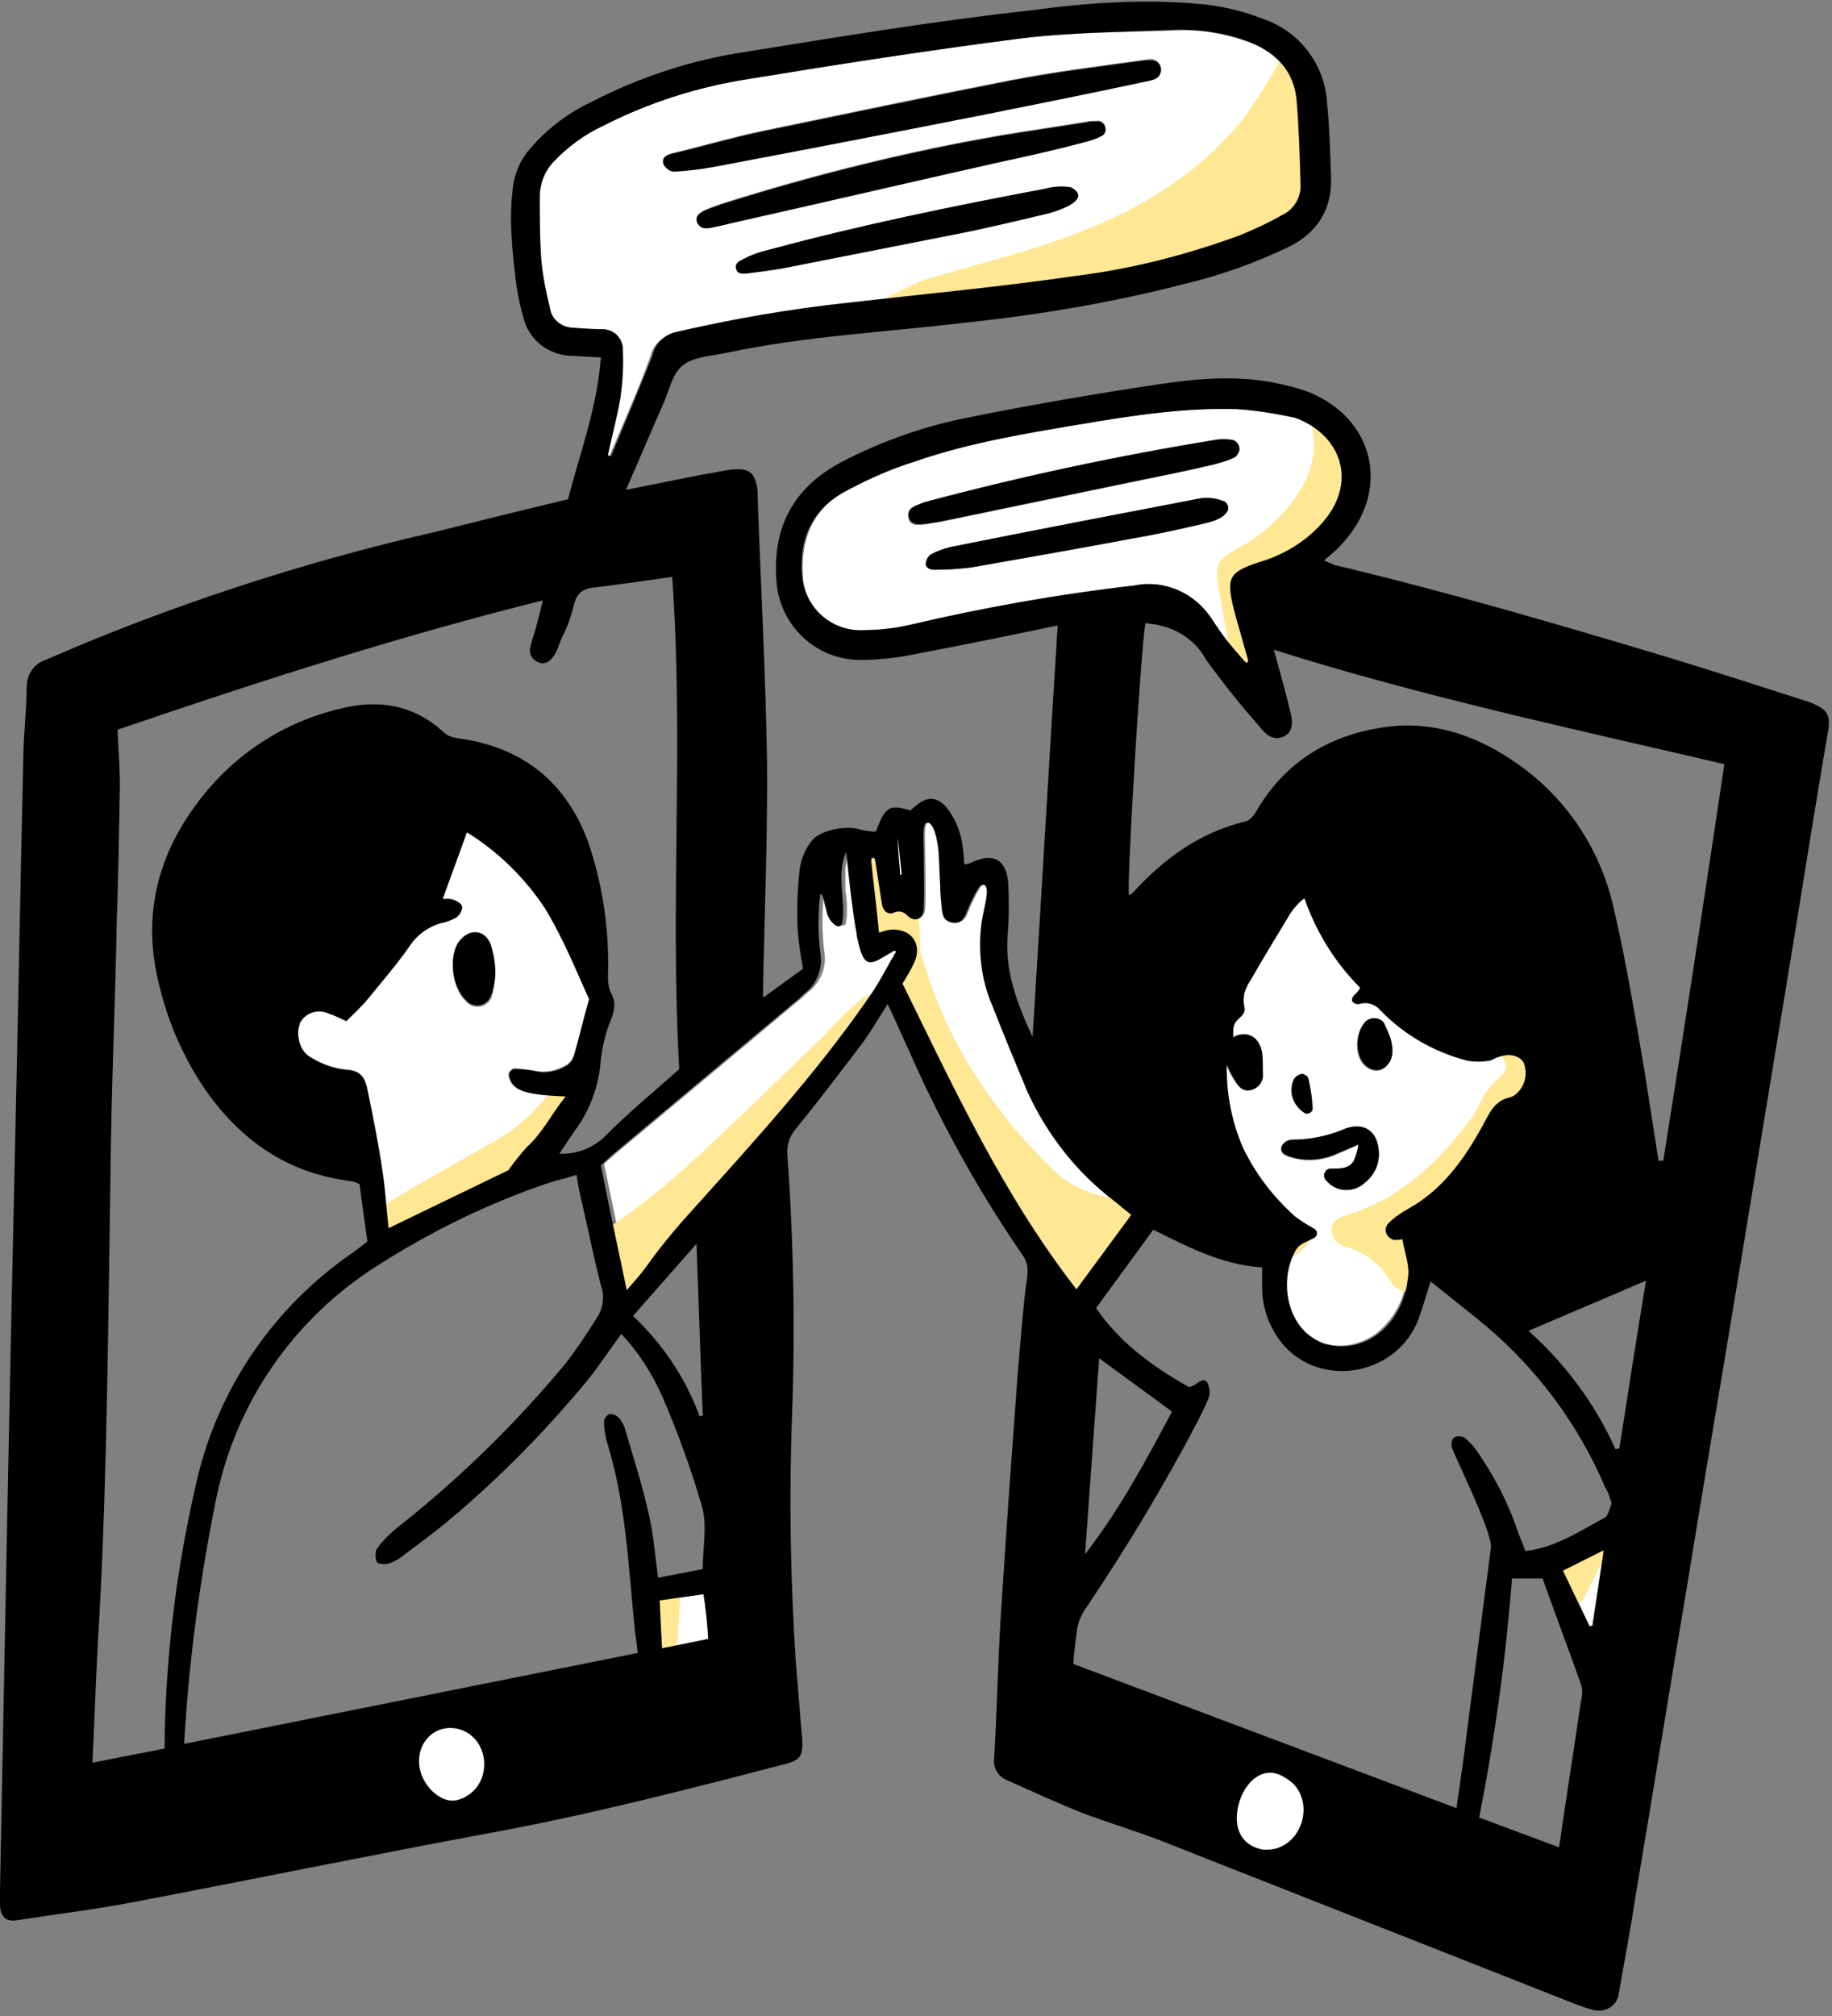 <svg width="260" height="286" viewBox="0 0 260 286" fill="none" xmlns="http://www.w3.org/2000/svg">
<rect x="0" y="0" width="260" height="286" fill="#808080" stroke="none"/>
<path d="M176.565 93.847C175.676 92.846 174.786 91.845 174.008 90.844C173.23 89.844 172.562 88.843 171.895 87.842C169.56 84.173 165.224 82.172 160.888 83.061C150.214 84.395 139.762 86.174 129.311 88.621C127.087 89.177 124.752 89.399 122.528 89.399C117.97 89.621 114.078 86.063 113.967 81.505C113.967 81.394 113.967 81.282 113.967 81.171C113.744 76.39 115.412 72.387 119.637 69.941C122.862 68.162 126.309 66.606 129.867 65.494C137.539 62.825 145.655 61.491 153.661 60.157C160.888 58.934 168.226 57.822 175.565 58.044C178.011 58.267 180.457 58.6 182.903 59.045C183.459 59.156 184.126 59.378 184.682 59.601C190.686 62.269 192.687 68.829 187.573 74.389C185.238 76.946 182.236 78.725 178.9 79.726C174.453 81.171 174.119 81.949 175.231 86.508C175.565 87.731 175.898 88.954 176.232 90.066C176.565 91.178 176.899 92.401 177.232 93.624L176.565 93.847ZM175.231 64.827C175.898 64.382 176.009 63.603 175.676 62.936C175.453 62.603 175.12 62.38 174.786 62.38C174.008 62.269 173.23 62.269 172.451 62.492C158.775 64.604 145.099 67.495 131.757 71.164C131.534 71.275 131.201 71.275 130.978 71.387C129.978 71.72 128.644 71.943 128.866 73.388C129.088 74.833 130.534 74.5 131.534 74.389C132.202 74.278 132.869 74.166 133.536 74.055L160.888 68.385C164.668 67.606 168.56 66.828 172.34 65.939C173.341 65.605 174.341 65.271 175.231 64.827ZM174.119 72.61C174.453 72.165 174.341 71.498 173.897 71.164C173.897 71.164 173.786 71.053 173.674 71.053C172.34 70.497 170.895 70.497 169.56 70.831C157.997 73.054 146.322 75.278 134.759 77.613C133.758 77.835 132.869 78.169 132.09 78.614C131.646 78.947 131.312 79.503 131.312 80.059C131.312 80.615 132.09 80.838 132.535 80.838C134.314 80.838 136.093 80.726 137.761 80.504C145.433 79.17 153.105 77.835 160.665 76.39C164.001 75.723 167.448 75.056 170.783 74.278C172.118 74.166 173.23 73.61 174.119 72.61Z" fill="white"/>
<path d="M93.62 227.05L99.846 226.16C100.513 230.496 100.736 234.833 100.513 239.169L94.509 240.392C93.842 235.833 93.842 231.497 93.62 227.05Z" fill="white"/>
<path d="M199.803 171.454C204.696 168.785 207.809 164.449 210.255 159.779C211.256 158 211.923 156.11 214.258 155.665C214.591 155.554 214.925 155.332 215.147 155.109C216.37 153.998 216.815 152.33 216.148 150.773C215.481 149.661 213.924 149.439 212.145 150.106C211.923 150.217 211.7 150.44 211.478 150.44C210.366 150.662 209.254 150.662 208.142 150.44C203.473 149.217 199.247 146.77 195.912 143.324C195.245 142.323 194.022 141.878 192.91 142.101C192.687 142.212 191.687 142.323 191.909 141.656C192.132 140.989 192.799 140.877 193.021 140.099C189.463 136.541 186.795 132.205 185.127 127.424C184.237 128.091 183.57 128.869 183.014 129.759C181.124 132.872 179.234 135.985 177.455 139.098L177.232 139.543L177.121 139.654L177.01 139.988C177.01 140.099 177.01 140.099 176.899 140.21L176.788 140.433L176.676 140.655C176.676 140.766 176.565 140.877 176.565 140.877C176.565 140.989 176.565 140.989 176.454 141.1L176.343 141.322V141.545V141.767V142.212C176.343 142.323 176.343 142.323 176.343 142.434C176.343 142.545 176.343 142.656 176.343 142.768C176.454 143.435 176.232 143.991 175.787 144.435L175.565 144.658L175.453 144.769L175.342 144.88L175.231 144.991L175.12 145.103L175.009 145.214C175.009 145.214 175.009 145.325 174.897 145.325V145.436C174.897 145.547 174.897 145.547 174.897 145.659V145.77C174.897 145.881 174.897 145.881 174.897 145.992V146.103C174.897 146.214 174.897 146.326 174.897 146.437V146.548C174.897 146.659 174.897 146.882 174.897 147.104C176.565 146.214 178.567 146.659 179.011 149.217C179.123 150.217 179.123 151.107 179.123 152.107C179.234 153.219 178.455 154.22 177.344 154.442C176.232 154.665 175.565 153.886 175.009 152.997C174.564 152.33 174.23 151.551 173.897 150.773C173.786 154.776 174.564 158.779 176.121 162.559C177.9 166.339 180.457 169.675 183.57 172.455C184.46 173.122 185.349 173.789 186.35 174.234C186.683 174.456 186.795 174.901 186.572 175.234C186.572 175.346 186.461 175.346 186.35 175.457C185.46 176.013 184.348 176.235 183.681 177.236C181.569 180.905 182.125 186.353 185.349 189.133C186.016 189.689 186.795 190.245 187.573 190.467C190.241 191.356 193.132 190.801 195.356 189.133C197.802 187.131 199.359 184.352 199.581 181.238C199.803 179.459 199.136 177.569 198.692 175.568C198.358 175.679 198.024 175.679 197.691 175.679C197.135 175.568 196.579 175.346 196.023 175.123C196.245 174.456 196.357 173.678 196.801 173.344C198.024 172.566 198.914 171.899 199.803 171.454ZM183.57 153.219C183.792 152.775 184.237 152.441 184.793 152.33C185.238 152.441 185.571 152.663 185.683 152.997C186.016 154.331 186.239 155.777 186.35 157.222C186.35 157.667 185.905 158 185.46 157.889C185.349 157.889 185.238 157.778 185.127 157.778C183.459 156.888 182.792 154.887 183.57 153.219ZM193.577 167.896C192.02 169.23 189.685 169.119 188.351 167.674C188.24 167.562 188.24 167.562 188.129 167.451C187.795 167.006 187.795 166.451 188.24 166.117C188.351 166.006 188.574 165.895 188.796 165.895C190.019 165.895 191.242 166.006 192.132 164.783C192.465 164.004 192.687 163.226 192.799 162.448L189.685 163.782C187.684 164.672 185.349 164.894 183.237 164.227C182.458 164.004 181.569 163.671 181.902 162.67C182.236 162.114 182.792 161.781 183.459 161.781C186.016 161.781 188.574 161.225 190.908 160.224C193.688 159.223 195.578 160.669 195.69 163.56C195.69 165.227 194.911 166.895 193.577 167.896ZM195.69 151.885C195.022 151.996 194.244 151.774 193.688 151.218C192.243 149.995 192.243 146.882 193.466 145.325C193.911 144.547 195.022 144.324 195.801 144.769C196.023 144.88 196.245 145.103 196.357 145.325C196.69 145.881 197.024 146.548 197.246 147.215C197.468 147.993 197.58 148.772 197.469 149.55C197.469 149.661 197.357 149.884 197.357 149.995C197.135 150.996 196.579 151.663 195.69 151.885Z" fill="white"/>
<path d="M128.087 139.544C128.755 138.544 129.311 137.432 129.866 136.32C130.2 133.762 129.755 132.095 126.308 131.983C125.864 132.095 125.53 132.206 124.863 132.317C124.529 128.87 124.085 125.423 123.751 122.088L124.307 121.977C124.529 123.422 124.752 124.867 125.085 126.202C125.197 126.869 125.308 127.647 125.419 128.314C125.641 129.204 126.308 129.76 127.198 129.315C128.087 128.87 128.31 129.093 128.866 129.76C129.978 130.872 131.312 130.316 131.312 128.759C131.423 126.091 131.312 123.422 131.312 120.754C131.312 119.53 131.089 116.862 131.645 116.751C132.757 116.084 133.313 119.53 133.424 120.865C133.536 122.199 133.536 123.867 133.647 125.423C133.647 126.535 133.758 127.758 133.869 128.87C133.98 129.76 134.203 130.649 135.315 130.872C136.426 131.094 137.094 130.316 137.427 129.315C137.983 127.981 138.539 126.758 139.317 125.646C141.319 124.534 139.762 129.093 139.54 130.76C138.984 134.874 139.54 138.988 141.096 142.769C142.764 146.771 144.321 150.774 145.989 154.777C148.768 160.892 153.105 166.34 158.442 170.454C159.109 171.01 159.776 171.566 160.776 172.344L152.993 183.018C142.319 169.454 135.426 154.443 128.087 139.544Z" fill="white"/>
<path d="M184.126 14.348C183.793 10.234 181.347 7.565 177.566 6.12C174.119 4.786 170.339 4.119 166.67 4.341C159.331 4.563 152.104 4.563 144.877 5.453C131.868 7.121 118.971 9.122 106.073 11.235C98.957 12.346 92.063 14.57 85.614 17.795C82.835 19.018 80.389 20.797 78.276 23.02C77.053 24.355 76.386 26.023 76.386 27.913C76.497 30.915 76.386 33.917 76.608 36.919C76.831 39.254 77.275 41.477 77.831 43.701C78.054 45.258 79.388 46.37 80.945 46.481C82.39 46.592 83.947 46.703 85.392 46.815C87.393 46.926 87.949 47.37 88.061 49.372C88.172 51.707 88.061 54.153 87.727 56.488C87.282 59.267 86.615 61.936 85.948 64.716L86.393 64.938C88.394 60.157 90.507 55.487 92.286 50.595C92.619 49.038 93.842 47.815 95.399 47.37C103.627 45.48 111.855 44.035 120.194 43.145C130.868 41.922 141.653 40.81 152.327 39.365C160.332 38.253 168.115 36.252 175.676 33.583C177.677 32.805 179.679 31.804 181.68 30.692C183.348 29.914 184.349 28.135 184.237 26.356C184.46 22.242 184.46 18.351 184.126 14.348ZM149.881 29.914C149.658 30.025 149.213 30.136 148.88 30.248C144.21 31.36 139.651 32.471 134.981 33.361C127.087 34.917 119.193 36.474 111.299 38.031C109.52 38.364 107.629 38.587 105.85 38.809C105.406 38.809 104.739 38.92 104.516 38.253C104.183 37.364 104.961 37.03 105.406 36.808C106.629 36.141 107.963 35.696 109.408 35.362C122.195 31.915 135.204 29.247 148.213 26.801C149.436 26.467 150.77 26.356 151.993 26.578C154.55 27.913 151.882 29.247 149.881 29.914ZM156.218 19.24C155.44 19.685 154.55 19.907 153.661 20.13C149.547 21.241 145.433 22.131 141.319 23.02C128.977 25.8 116.524 28.691 104.183 31.471C103.293 31.693 102.292 31.915 101.292 32.138C100.291 32.36 99.402 32.471 98.957 31.471C98.512 30.47 99.624 29.914 100.513 29.581C100.958 29.358 101.848 29.136 102.292 28.913C115.301 24.799 128.644 21.464 142.209 19.129C146.211 18.462 150.214 17.906 154.217 17.239C154.662 17.128 155.218 17.128 155.662 17.128C156.218 17.016 156.885 17.461 156.885 18.128C156.997 18.573 156.663 19.129 156.218 19.24ZM163.668 11.235C163.112 11.346 162.667 11.457 162.111 11.568C154.328 13.236 146.545 14.793 138.762 16.349C126.309 18.795 113.856 21.241 101.292 23.576C99.513 23.91 97.623 24.132 95.732 24.244C95.065 24.244 94.509 23.799 94.176 23.243C93.842 22.242 94.621 21.909 95.51 21.686C99.735 20.686 103.849 19.462 108.074 18.573C119.86 16.127 131.535 13.681 143.432 11.346C149.769 10.123 156.107 9.344 162.556 8.455L163.223 8.344C164.001 8.344 164.668 8.9 164.668 9.678C164.557 10.456 164.224 11.012 163.668 11.235Z" fill="white"/>
<path d="M126.975 134.875C126.864 134.875 126.753 134.986 126.642 134.986L125.308 135.764C125.085 135.875 124.863 135.987 124.64 136.098C124.418 136.209 124.307 136.209 124.084 136.32H123.973C123.862 136.32 123.64 136.32 123.529 136.32C123.417 136.32 123.306 136.209 123.195 136.209C123.084 136.098 122.973 135.987 122.861 135.875V135.764C122.75 135.653 122.639 135.431 122.639 135.208V135.097C122.528 134.875 122.417 134.652 122.417 134.319V134.208C122.305 133.985 122.305 133.652 122.194 133.318V133.207C122.194 133.096 122.083 132.985 122.083 132.762C122.083 132.54 122.083 132.54 122.083 132.54C121.861 131.761 121.75 130.983 121.638 130.094C121.416 128.759 121.305 127.536 121.194 126.202C121.194 125.98 121.082 125.757 121.082 125.424L120.526 120.754C120.415 121.087 120.193 121.532 120.193 121.977C120.082 122.422 120.082 122.755 119.971 123.2C119.971 123.645 119.971 123.978 119.971 124.423V124.534C119.971 124.868 119.971 125.313 119.971 125.646V125.757C119.971 126.202 119.971 126.536 120.082 126.98C120.193 127.425 120.082 127.759 120.193 128.092V128.203C120.193 128.537 120.193 128.982 120.193 129.315V129.427C120.193 129.76 120.193 130.205 120.082 130.538V130.65V130.872C120.082 131.206 119.748 131.317 119.415 131.317C119.303 131.317 119.303 131.317 119.192 131.206C118.525 130.761 117.969 129.982 117.858 129.093C117.524 128.092 117.413 126.424 116.969 126.647C116.635 129.427 116.635 132.206 116.969 134.875C117.413 137.21 116.413 139.545 114.522 140.879C114.3 141.101 114.189 141.212 113.966 141.435L87.504 163.561C86.948 164.006 86.503 164.45 85.725 165.118C86.948 170.788 88.06 176.459 89.394 182.796C90.84 181.017 91.173 180.795 92.174 179.461C94.175 176.792 96.288 174.235 98.4 171.789C101.847 167.897 105.294 164.117 108.741 160.225C114.078 154.221 119.081 147.995 123.64 141.435C125.085 139.433 126.197 137.21 127.42 135.097C127.198 134.986 127.198 134.763 126.975 134.875Z" fill="white"/>
<path d="M62.821 127.537L66.268 117.975C70.604 120.643 74.384 124.312 77.275 128.649C79.944 132.985 81.834 137.766 83.613 141.657C82.723 144.882 82.167 147.217 81.5 149.552C81.278 150.219 80.944 150.775 80.277 151.108C78.943 151.887 77.386 152.22 75.941 151.887C75.052 151.776 74.051 151.664 73.161 151.553C72.716 151.553 72.272 151.887 72.161 152.331C72.161 152.443 72.161 152.554 72.161 152.665C72.605 154.778 74.607 155.334 80.166 155.445C78.165 157.891 76.942 160.559 74.607 162.672C73.717 163.673 72.828 164.784 72.049 165.896L55.038 174.124C54.704 171.233 54.593 168.565 54.148 165.896C53.592 162.116 52.814 158.224 52.036 154.444C51.591 152.331 50.813 151.776 48.811 151.664C47.144 151.442 45.587 150.886 44.141 149.997C43.029 149.441 42.362 148.218 42.251 146.994C41.918 145.438 42.918 143.77 44.475 143.436C45.142 143.325 45.92 143.325 46.476 143.659C47.477 143.992 48.367 144.437 49.034 144.771C50.257 143.548 51.257 142.658 52.147 141.546C54.148 139.1 56.261 136.654 58.04 134.097C59.041 132.54 60.597 131.428 62.376 130.872C63.154 130.761 63.933 130.428 64.6 130.094C65.045 129.76 65.378 129.316 65.489 128.649C65.489 128.204 64.711 127.87 64.266 127.648C63.933 127.426 63.377 127.426 62.821 127.537ZM69.937 140.657C70.382 138.989 70.382 137.321 70.048 135.653C69.937 135.097 69.826 134.542 69.603 134.097C68.714 132.095 66.49 131.984 65.156 133.763C63.599 135.876 64.155 140.323 66.156 142.102C66.935 142.992 68.269 143.103 69.159 142.325C69.492 142.102 69.715 141.657 69.826 141.324C69.826 140.99 69.937 140.768 69.937 140.657Z" fill="white"/>
<path d="M225.599 230.717L221.819 222.823L227.601 219.932C227.045 223.712 226.489 227.159 225.933 230.606L225.599 230.717Z" fill="white"/>
<path d="M176.565 93.847C175.676 92.846 174.786 91.845 174.008 90.844C173.23 89.844 172.562 88.843 171.895 87.842C169.56 84.173 165.224 82.172 160.888 83.061C150.214 84.395 139.762 86.174 129.311 88.621C127.087 89.177 124.752 89.399 122.528 89.399C117.97 89.621 114.078 86.063 113.967 81.505C113.967 81.394 113.967 81.282 113.967 81.171C113.744 76.39 115.412 72.387 119.637 69.941C122.862 68.162 126.309 66.606 129.867 65.494C137.539 62.825 145.655 61.491 153.661 60.157C160.888 58.934 168.226 57.822 175.565 58.044C178.011 58.267 180.457 58.6 182.903 59.045C183.459 59.156 184.126 59.378 184.682 59.601C190.686 62.269 192.687 68.829 187.573 74.389C185.238 76.946 182.236 78.725 178.9 79.726C174.453 81.171 174.119 81.949 175.231 86.508C175.565 87.731 175.898 88.954 176.232 90.066C176.565 91.178 176.899 92.401 177.232 93.624L176.565 93.847ZM175.231 64.827C175.898 64.382 176.009 63.603 175.676 62.936C175.453 62.603 175.12 62.38 174.786 62.38C174.008 62.269 173.23 62.269 172.451 62.492C158.775 64.604 145.099 67.495 131.757 71.164C131.534 71.275 131.201 71.275 130.978 71.387C129.978 71.72 128.644 71.943 128.866 73.388C129.088 74.833 130.534 74.5 131.534 74.389C132.202 74.278 132.869 74.166 133.536 74.055L160.888 68.385C164.668 67.606 168.56 66.828 172.34 65.939C173.341 65.605 174.341 65.271 175.231 64.827ZM174.119 72.61C174.453 72.165 174.341 71.498 173.897 71.164C173.897 71.164 173.786 71.053 173.674 71.053C172.34 70.497 170.895 70.497 169.56 70.831C157.997 73.054 146.322 75.278 134.759 77.613C133.758 77.835 132.869 78.169 132.09 78.614C131.646 78.947 131.312 79.503 131.312 80.059C131.312 80.615 132.09 80.838 132.535 80.838C134.314 80.838 136.093 80.726 137.761 80.504C145.433 79.17 153.105 77.835 160.665 76.39C164.001 75.723 167.448 75.056 170.783 74.278C172.118 74.166 173.23 73.61 174.119 72.61Z" fill="white"/>
<path d="M186.128 20.352C186.128 21.464 186.128 22.909 186.128 24.243C186.239 26.912 184.905 29.469 182.792 31.137C180.568 32.916 178.011 34.25 175.231 34.806C167.893 36.474 160.555 38.142 153.216 39.587C145.989 40.922 138.762 42.033 131.535 43.257C131.09 43.368 130.534 43.479 129.978 43.368C129.422 43.145 124.641 43.701 124.53 43.257C124.419 42.7 130.534 39.921 131.201 39.699C138.317 37.586 145.544 35.807 152.438 33.25C161.778 29.692 170.228 24.688 176.566 16.683C178.234 14.348 179.79 11.902 181.236 9.344C181.458 9.011 181.458 8.677 181.68 8.344C182.347 7.232 183.348 7.232 183.904 8.344C184.571 9.789 185.127 11.235 185.349 12.791C186.017 15.237 186.017 17.683 186.128 20.352Z" fill="#FFE794"/>
<path d="M130.201 130.314C130.645 131.315 130.534 134.873 130.757 135.429C134.203 147.66 140.986 157.889 150.103 166.561C151.882 168.118 154.106 169.119 156.441 169.675C157.664 170.008 158.998 170.231 160.332 170.564C162.111 171.009 162.556 171.787 161.778 173.455C161.222 174.456 160.555 175.456 159.888 176.346C158.553 178.236 157.108 180.015 155.663 181.794C153.661 184.24 152.438 184.351 150.437 181.905C148.435 179.459 146.656 177.013 144.989 174.456C143.321 171.898 141.431 169.008 139.874 166.117C138.317 163.226 136.872 160.335 135.538 157.333C133.314 152.218 131.201 147.104 128.866 142.1C127.643 138.987 127.421 135.651 128.422 132.427C128.866 131.649 129.534 130.982 130.201 130.314Z" fill="#FFE794"/>
<path d="M86.393 174.124C94.287 169.009 100.625 162.561 107.073 156.445C110.409 153.221 113.745 149.996 116.969 146.883C117.747 146.105 123.084 139.99 124.196 141.101C125.308 142.213 119.749 147.995 119.082 148.773C111.076 158.224 103.071 167.675 95.065 177.126C93.731 178.683 92.619 180.351 91.285 181.907C90.729 182.463 89.84 183.241 89.172 183.13C88.394 182.797 87.838 182.13 87.727 181.24C87.171 179.016 86.837 176.57 86.393 174.124Z" fill="#FFE794"/>
<path d="M192.131 66.828C191.575 68.718 190.908 70.608 190.13 72.498C188.795 75.056 186.794 77.168 184.348 78.614C182.903 79.614 181.457 80.615 179.9 81.393C177.677 82.505 177.232 84.062 177.788 86.397C178.344 88.954 178.677 91.623 179.011 94.291C179.122 94.736 179.122 95.181 179.011 95.625C178.677 96.181 178.233 97.071 177.677 97.071C176.898 97.071 176.231 96.737 175.787 96.181C175.231 94.958 174.786 93.735 174.563 92.401C174.008 89.51 173.452 86.619 173.007 83.728C172.34 80.059 172.673 79.392 176.009 77.613C179.789 75.501 183.014 72.387 185.126 68.496C186.238 66.383 186.683 63.937 186.349 61.602C186.238 60.601 186.127 59.489 186.127 58.378C186.127 57.043 186.905 56.599 188.017 57.488C189.463 58.378 190.463 59.823 191.019 61.38C191.353 63.159 191.686 64.826 192.131 66.828Z" fill="#FFE794"/>
<path d="M200.026 171.789C200.471 174.68 200.916 177.348 201.361 179.906C201.472 180.461 201.472 181.129 201.361 181.685C201.138 182.352 200.693 183.13 200.249 183.241C199.47 183.352 198.803 183.13 198.136 182.685C197.691 182.463 197.469 181.907 197.135 181.462C195.801 179.238 193.689 177.682 191.131 176.903C189.908 176.681 189.019 175.68 189.019 174.569C188.908 173.123 190.131 172.678 191.243 172.345C198.803 170.01 204.14 164.895 208.699 158.78C209.144 158.224 209.477 157.557 209.811 157.001C210.367 155.556 211.367 154.221 212.479 153.109C214.147 151.664 214.036 151.33 212.813 149.44C212.479 148.996 212.257 148.106 212.479 147.772C212.924 147.217 213.591 146.994 214.258 146.994C215.593 147.105 216.816 147.884 217.372 149.218C218.483 151.998 217.149 155.222 214.369 156.223C214.147 156.334 213.925 156.445 213.591 156.445C210.367 162.56 205.697 167.786 200.026 171.789Z" fill="#FFE794"/>
<path d="M81.611 151.219C82.278 153.776 81.055 155.221 80.166 156.778C79.276 158.335 78.165 159.669 77.275 161.226C75.83 163.672 73.717 165.562 71.16 166.785C66.823 168.786 62.598 171.01 58.373 173.123C57.373 173.679 56.261 174.012 55.149 174.346C54.482 174.457 53.815 174.235 53.37 173.679C52.703 172.9 53.147 172.122 53.815 171.566C54.926 170.677 56.15 169.898 57.373 169.231C61.375 166.896 65.489 164.561 69.603 162.226C72.828 160.558 75.607 158.112 77.831 155.221C78.832 153.776 80.166 152.442 81.611 151.219Z" fill="#FFE794"/>
<path d="M125.753 132.873C124.418 132.873 124.085 132.54 123.862 130.761C123.418 127.536 123.195 124.312 122.862 120.976C122.75 120.42 122.639 119.753 122.639 119.086C122.639 117.974 123.529 117.529 124.418 118.308C125.085 118.864 125.641 119.531 126.086 120.42C127.42 123.311 128.755 126.202 129.866 129.093C130.867 131.761 130.422 132.206 127.531 132.651C126.976 132.762 126.42 132.762 125.753 132.873Z" fill="#FFE794"/>
<path d="M92.508 232.387C92.508 230.608 92.508 228.829 92.508 227.05C92.508 225.271 93.064 224.826 94.398 224.715C95.732 224.604 96.622 225.271 96.51 227.05C96.288 230.83 96.066 234.611 95.621 238.391C95.398 239.058 94.843 239.725 94.175 239.948C93.175 240.059 92.73 239.169 92.619 238.169C92.619 236.167 92.619 234.277 92.508 232.387Z" fill="#FFE794"/>
<path d="M228.823 217.375C228.6 218.376 228.378 219.265 228.044 220.155C227.155 222.045 226.154 223.935 225.265 225.825C224.82 226.604 224.598 227.493 223.486 227.604C222.374 227.715 221.707 226.826 221.484 225.825C220.039 221.6 219.149 221.378 223.819 219.154C224.82 218.709 225.71 218.042 226.599 217.709C227.266 217.486 228.044 217.375 228.823 217.375Z" fill="#FFE794"/>
<path d="M186.572 174.679C185.793 176.791 184.237 177.792 182.791 178.904C182.235 179.126 181.568 179.126 181.124 178.793C180.79 178.348 180.568 177.792 180.679 177.236C180.79 176.791 180.901 176.347 181.124 176.013C182.347 172.566 183.347 172.233 186.572 174.679Z" fill="#FFE794"/>
<path d="M127.976 118.865C127.976 120.644 128.088 122.423 128.088 124.202C127.976 124.202 127.643 124.202 127.532 124.202C127.421 122.423 127.309 120.755 127.309 118.976C127.309 118.198 127.865 118.309 127.976 118.865Z" fill="white"/>
<path d="M163.445 8.564C164.223 8.564 164.779 9.12 164.779 9.899C164.779 10.455 164.446 11.011 163.89 11.233C163.334 11.455 162.667 11.566 162.111 11.678C154.328 13.345 146.545 14.902 138.761 16.459C126.308 18.905 113.744 21.351 101.291 23.686C99.512 24.02 97.622 24.242 95.732 24.353C95.065 24.353 94.509 23.908 94.175 23.352C93.842 22.352 94.62 22.018 95.51 21.796C99.735 20.795 103.849 19.572 108.074 18.683C119.86 16.236 131.534 13.79 143.431 11.455C149.769 10.232 156.107 9.454 162.555 8.564C162.778 8.564 163.111 8.564 163.445 8.564Z" fill="black"/>
<path d="M155.662 17.238C156.218 17.127 156.774 17.571 156.885 18.238C156.997 18.683 156.663 19.239 156.218 19.35C155.44 19.795 154.55 20.017 153.661 20.24C149.547 21.352 145.433 22.241 141.319 23.131C128.977 25.91 116.524 28.801 104.183 31.581C103.293 31.803 102.292 32.026 101.292 32.248C100.291 32.47 99.402 32.582 98.957 31.581C98.512 30.58 99.624 30.024 100.514 29.691C100.958 29.468 101.737 29.246 102.292 29.024C115.301 24.91 128.644 21.574 142.209 19.239C146.211 18.572 150.214 18.016 154.217 17.349C154.662 17.238 155.218 17.238 155.662 17.238Z" fill="black"/>
<path d="M148.88 30.246C144.21 31.358 139.651 32.47 134.981 33.359C127.087 34.916 119.193 36.472 111.299 38.029C109.52 38.362 107.629 38.585 105.85 38.807C105.406 38.807 104.739 38.918 104.516 38.251C104.183 37.362 104.961 37.028 105.406 36.806C106.629 36.139 107.963 35.694 109.408 35.36C122.195 31.914 135.204 29.245 148.213 26.799C149.436 26.465 150.77 26.354 151.993 26.577C154.995 28.244 150.548 29.801 148.88 30.246Z" fill="black"/>
<path d="M174.786 62.38C175.564 62.492 176.009 63.27 175.898 63.937C175.787 64.27 175.564 64.604 175.342 64.826C174.452 65.271 173.452 65.605 172.451 65.827C168.671 66.717 164.89 67.495 160.999 68.273L133.647 73.944C132.979 74.055 132.312 74.166 131.645 74.277C130.533 74.388 129.199 74.611 128.977 73.277C128.754 71.942 130.089 71.72 131.089 71.275C131.312 71.164 131.645 71.164 131.868 71.053C145.321 67.495 158.886 64.604 172.562 62.38C173.229 62.269 174.008 62.269 174.786 62.38Z" fill="black"/>
<path d="M173.786 71.164C174.231 71.386 174.453 72.053 174.231 72.498C173.452 73.721 172.007 73.943 170.895 74.277C167.559 75.055 164.113 75.834 160.777 76.39C153.105 77.835 145.433 79.169 137.872 80.504C136.093 80.726 134.314 80.837 132.647 80.837C132.202 80.837 131.535 80.726 131.423 80.059C131.423 79.503 131.646 78.947 132.202 78.613C133.091 78.169 133.981 77.835 134.87 77.613C146.434 75.278 158.108 73.054 169.672 70.83C171.006 70.497 172.452 70.608 173.786 71.164Z" fill="black"/>
<path d="M188.129 167.34C187.795 166.895 187.906 166.34 188.24 166.006C188.351 165.895 188.573 165.784 188.796 165.784C190.019 165.784 191.353 165.895 192.131 164.672C192.465 163.893 192.687 163.115 192.799 162.337L189.685 163.671C187.684 164.561 185.349 164.783 183.236 164.116C182.458 163.893 181.569 163.56 181.902 162.559C182.236 162.003 182.792 161.67 183.459 161.67C186.016 161.67 188.573 161.114 190.908 160.113C193.688 159.112 195.578 160.558 195.689 163.449C195.801 165.228 195.022 166.784 193.577 167.896C192.02 169.23 189.685 169.119 188.351 167.563C188.24 167.563 188.24 167.451 188.129 167.34Z" fill="black"/>
<path d="M197.358 147.329C197.58 148.107 197.691 148.885 197.58 149.664C197.58 149.775 197.469 149.997 197.469 150.108C197.247 150.887 196.579 151.554 195.801 151.776C195.134 151.887 194.356 151.665 193.8 151.109C192.354 149.886 192.354 146.773 193.577 145.216C194.022 144.438 195.134 144.216 195.912 144.66C196.135 144.771 196.357 144.994 196.468 145.216C196.802 145.995 197.135 146.662 197.358 147.329Z" fill="black"/>
<path d="M70.047 135.543C70.381 137.211 70.381 138.878 69.936 140.546C69.936 140.768 69.825 140.991 69.714 141.102C69.38 142.214 68.269 142.881 67.157 142.547C66.712 142.436 66.378 142.214 66.156 141.88C64.155 140.101 63.599 135.654 65.155 133.541C66.49 131.762 68.713 131.762 69.603 133.875C69.825 134.542 69.936 135.098 70.047 135.543Z" fill="black"/>
<path d="M127.976 118.865C127.976 120.644 128.088 122.423 128.088 124.202C127.976 124.202 127.643 124.202 127.532 124.202C127.421 122.423 127.309 120.755 127.309 118.976C127.309 118.198 127.865 118.309 127.976 118.865Z" fill="white"/>
<path d="M186.238 157.335C186.238 157.78 185.794 158.003 185.46 158.003C185.349 158.003 185.238 157.891 185.127 157.891C183.57 156.891 182.903 155.001 183.57 153.222C183.792 152.777 184.237 152.443 184.793 152.332C185.238 152.443 185.571 152.666 185.682 152.999C186.016 154.445 186.238 155.89 186.238 157.335Z" fill="black"/>
<path d="M257.621 99.962C257.176 99.739 256.62 99.517 256.175 99.406C249.615 97.293 243.055 95.181 236.495 93.179C220.929 88.509 205.363 83.951 189.463 80.17C188.907 79.948 188.351 79.726 187.906 79.503C188.796 78.725 189.685 78.058 190.352 77.279C197.246 69.941 195.356 60.045 186.461 55.931C185.238 55.376 184.015 55.042 182.681 54.709C176.676 53.152 170.672 53.597 164.668 54.486C155.662 55.82 146.656 57.377 137.761 59.156C131.423 60.379 125.308 62.492 119.526 65.494C112.744 69.052 109.631 74.611 110.187 82.283C110.52 88.621 115.746 93.624 122.084 93.624C124.863 93.624 127.532 93.29 130.2 92.734C136.649 91.511 143.209 90.177 150.103 88.732C148.88 108.301 147.768 127.536 146.545 147.105C144.321 142.324 142.653 137.877 142.987 132.873C143.209 130.427 143.209 127.87 143.098 125.424C142.876 121.866 140.874 120.865 137.761 122.421C137.539 122.533 137.316 122.533 136.871 122.644C136.76 121.754 136.76 120.976 136.649 120.309C136.427 118.196 135.648 116.195 134.314 114.527C132.98 112.971 131.534 112.971 129.978 114.305L129.2 114.972C126.197 114.082 125.642 114.416 124.307 117.974C123.64 117.974 122.973 117.863 122.306 117.752C120.305 116.973 116.302 117.752 115.19 119.308C114.3 120.42 113.745 121.754 113.522 123.089C113.189 125.868 113.077 128.759 113.189 131.539C113.3 133.54 113.633 135.542 113.967 137.432L108.296 141.546C108.296 140.656 108.296 140.211 108.296 139.656C108.519 128.982 108.963 118.196 108.852 107.522C108.63 95.069 107.963 82.728 107.518 70.386C107.518 70.163 107.518 69.83 107.518 69.608C107.184 67.05 106.406 66.383 103.849 66.606C102.292 66.828 100.847 67.162 99.401 67.384C96.066 68.051 92.619 68.718 88.839 69.496C90.84 64.938 92.508 60.935 94.287 56.932C95.065 55.042 95.51 52.818 97.066 51.706C98.623 50.595 101.069 50.483 103.182 50.039C114.189 47.704 125.419 47.148 136.649 45.813C147.323 44.702 157.886 42.923 168.226 40.254C173.341 39.031 178.233 37.252 182.903 35.028C186.906 33.027 189.018 29.802 188.907 25.244C188.796 21.686 188.685 18.128 188.351 14.681C188.018 9.122 184.46 4.452 179.234 2.673C176.676 1.672 174.008 1.005 171.339 0.671C163 -0.218 154.661 0.338 146.434 1.45C132.313 3.006 118.414 5.341 104.516 7.565C97.289 8.788 90.395 11.123 83.946 14.459C80.388 16.127 77.275 18.573 74.829 21.575C73.717 23.02 73.05 24.688 72.828 26.356C72.16 31.026 72.716 35.696 73.272 40.365C73.495 41.922 73.828 43.479 74.273 45.035C75.051 48.26 77.942 50.483 81.278 50.483L85.281 50.706C84.725 57.933 82.278 64.382 80.611 70.831C74.051 72.387 67.824 73.944 61.598 75.501C46.032 79.058 30.688 83.84 15.789 89.732C12.675 90.956 9.562 92.29 6.449 93.624C4.781 94.18 3.78 95.737 3.78 97.516C3.78 100.406 3.447 103.297 3.336 106.299C2.891 125.424 2.557 144.548 2.113 163.672C1.334 198.474 0.667 233.275 0 268.077C0 268.855 0 269.633 0 270.523C0.222 272.079 0.889 272.635 2.446 272.413C8.117 271.524 13.787 270.856 19.458 269.745C36.358 266.52 53.148 263.073 69.937 259.96C83.835 257.403 97.622 253.845 111.298 250.287C113.633 249.731 113.967 249.064 113.856 246.729C113.522 243.171 113.3 239.724 112.966 236.166C112.188 224.38 111.966 212.594 112.41 200.808C112.855 188.467 112.633 176.125 111.743 163.894C111.632 162.449 112.077 161.115 112.966 160.114C116.079 156.334 118.97 152.442 121.972 148.55C123.418 146.66 124.641 144.548 125.975 142.435C127.865 146.438 129.533 150.329 131.312 154.11C135.315 162.449 139.874 170.454 145.099 178.015C145.766 178.905 145.989 180.128 145.766 181.24C145.21 185.02 144.766 191.135 144.432 194.916C143.654 205.478 142.876 216.041 142.208 226.604C141.653 234.165 141.541 241.837 141.097 249.397C140.874 250.843 141.764 252.177 143.098 252.622C146.545 254.178 149.992 255.735 153.55 257.18C157.108 258.515 160.777 259.626 164.335 260.961C184.126 268.744 203.806 276.527 223.597 284.31C224.487 284.644 225.376 284.977 226.377 285.2C226.488 285.2 226.488 285.2 226.6 285.2C228.045 285.422 229.49 284.421 229.713 282.976C230.491 278.417 231.381 273.97 232.048 269.411C234.494 254.957 236.829 240.391 239.275 225.937C241.832 210.148 244.501 194.582 247.058 179.016C249.615 163.45 252.173 147.995 254.73 132.428C256.287 122.755 257.843 113.082 259.511 103.297C259.733 101.518 259.289 100.74 257.621 99.962ZM129.2 88.621C126.865 89.177 124.418 89.399 122.084 89.399C117.858 89.399 114.3 86.174 113.856 81.949C113.3 76.835 115.079 72.498 119.526 69.941C122.751 68.162 126.197 66.606 129.755 65.494C137.427 62.825 145.544 61.491 153.55 60.157C160.777 58.934 168.115 57.822 175.453 58.044C177.677 58.155 179.901 58.489 182.125 58.934C182.681 59.045 183.237 59.156 183.792 59.267C190.464 61.713 192.799 68.607 187.462 74.389C185.127 76.946 182.125 78.725 178.789 79.726C174.342 81.171 174.008 81.949 175.12 86.508C175.453 87.731 175.787 88.954 176.121 90.066C176.454 91.289 176.788 92.401 177.121 93.624C177.121 93.958 177.01 94.18 176.676 93.846C175.787 92.846 174.897 91.845 174.119 90.844C173.341 89.844 172.674 88.843 172.007 87.842C169.672 84.173 165.335 82.172 160.999 83.061C150.214 84.284 139.651 86.174 129.2 88.621ZM127.421 118.864L127.976 124.089H127.754C127.643 122.31 127.421 120.642 127.421 118.864ZM81.167 46.481C79.61 46.369 78.276 45.258 78.053 43.701C77.498 41.477 77.053 39.254 76.83 36.919C76.608 33.916 76.608 30.914 76.608 27.912C76.608 26.133 77.275 24.354 78.498 23.02C80.611 20.796 83.057 19.017 85.725 17.794C92.063 14.57 98.957 12.346 106.073 11.234C118.97 9.122 131.868 7.12 144.877 5.453C152.104 4.563 159.331 4.563 166.558 4.229C170.339 4.118 174.008 4.674 177.455 6.008C181.235 7.565 183.681 10.234 184.015 14.236C184.348 18.239 184.46 22.131 184.571 26.133C184.682 27.912 183.681 29.691 182.013 30.47C180.123 31.581 178.122 32.471 176.009 33.361C168.449 36.14 160.666 38.142 152.66 39.142C141.986 40.699 131.201 41.7 120.527 42.923C112.188 43.812 103.849 45.258 95.732 47.148C94.176 47.593 92.953 48.816 92.619 50.372C90.729 55.153 88.727 59.934 86.726 64.715L86.281 64.604C86.837 61.825 87.615 59.156 88.06 56.376C88.394 54.041 88.505 51.818 88.394 49.483C88.394 48.037 87.171 46.814 85.725 46.703C84.169 46.703 82.612 46.592 81.167 46.481ZM15.677 166.674C15.789 154.666 16.345 142.769 16.567 130.872C16.789 124.423 16.901 117.974 17.012 111.525C17.012 108.857 16.789 106.188 16.678 103.52C36.581 96.737 56.483 90.288 77.053 85.174C76.608 86.842 76.274 88.398 75.83 89.844C75.607 90.511 75.385 91.178 75.274 91.845C75.051 92.623 75.385 93.402 76.163 93.846C77.386 94.513 78.165 93.735 78.721 92.846C79.276 91.956 79.499 90.844 79.944 90.066C80.611 88.732 81.055 87.397 81.389 86.063C81.723 84.507 82.39 83.617 83.946 83.395C87.727 82.95 91.507 82.394 95.399 81.838C97.066 105.187 95.065 128.314 96.399 151.664C93.064 154.666 89.506 157.557 86.17 160.892C84.391 162.782 81.945 163.783 79.388 163.672C80.277 162.338 81.055 161.115 81.945 159.892C83.946 157.001 85.058 153.665 85.281 150.218C85.503 148.439 85.948 146.549 86.615 144.881C87.171 143.547 87.504 142.324 86.726 140.879C86.392 140.211 86.281 139.433 86.281 138.655C86.504 132.206 85.614 125.757 83.502 119.531C80.388 110.969 74.162 105.966 65.044 104.743C64.266 104.632 63.488 104.409 62.932 103.853C58.707 99.962 53.703 99.183 48.366 100.518C40.25 102.408 33.134 107.078 28.13 113.749C22.126 121.643 20.125 130.427 22.682 140.1C24.016 145.548 26.351 150.663 29.576 155.222C34.468 161.893 40.694 166.229 49.034 167.452C49.478 167.563 49.923 167.563 50.368 167.675C50.59 167.786 50.813 167.897 51.035 168.008C51.368 170.454 51.702 173.234 52.147 176.125C51.146 176.903 50.145 177.682 49.145 178.349C38.137 186.243 30.465 197.918 27.686 211.149C24.906 223.268 23.46 235.61 23.349 248.063L13.12 250.064C13.454 243.06 13.676 236.055 14.121 229.05C15.233 208.258 15.344 187.466 15.677 166.674ZM53.481 221.6C53.703 221.934 54.593 221.934 55.149 221.823C55.816 221.6 56.483 221.267 57.039 220.822C59.374 219.043 61.709 217.375 63.933 215.485C70.826 209.703 77.053 203.366 82.835 196.472C84.725 194.248 86.281 191.802 88.171 189.245C90.618 191.802 92.508 194.804 93.953 198.029C96.177 203.143 98.067 208.369 99.624 213.706C100.402 216.486 99.735 219.488 99.735 222.601L93.397 223.824C92.953 220.6 92.73 217.375 91.952 214.262C91.062 210.371 89.839 206.59 88.727 202.81C88.616 202.254 88.283 201.698 87.838 201.142C87.504 200.808 87.06 200.586 86.504 200.586C86.059 200.808 85.725 201.253 85.725 201.698C85.725 202.81 85.948 204.033 86.281 205.034C88.839 213.484 89.172 222.156 90.062 230.829C90.173 232.052 90.395 233.275 90.506 234.498L26.129 247.396C26.796 235.721 28.353 224.047 30.688 212.594C33.467 198.918 41.806 186.91 53.703 179.461C61.375 174.568 69.603 170.566 78.276 167.675C79.388 167.341 80.499 167.119 81.834 166.674C82.056 168.119 82.278 169.454 82.612 170.677C83.502 174.568 84.28 178.46 85.281 182.351C85.837 183.908 85.614 185.576 84.725 186.91C83.279 189.245 81.723 191.58 80.055 193.692C73.272 201.809 65.712 209.259 57.373 215.93C56.038 216.931 54.815 218.042 53.815 219.266C53.703 219.488 53.481 219.71 53.37 219.933C53.259 220.489 53.259 221.045 53.481 221.6ZM89.839 186.688L98.845 176.458C99.179 184.909 99.401 192.914 99.735 200.808L99.29 200.92C97.289 195.471 94.064 190.69 89.839 186.688ZM93.953 233.831C93.842 231.607 93.731 229.272 93.62 227.049L99.846 226.159C100.18 228.272 100.402 230.384 100.513 232.497L93.953 233.831ZM64.377 127.647C63.822 127.536 63.377 127.536 62.821 127.536L66.268 118.085C70.604 120.754 74.384 124.423 77.275 128.759C79.944 133.095 81.834 137.877 83.613 141.768C82.723 144.881 82.167 147.327 81.5 149.662C81.278 150.329 80.944 150.885 80.388 151.219C79.054 151.997 77.498 152.331 76.052 151.997C75.163 151.775 74.162 151.664 73.161 151.664C73.05 151.664 73.05 151.664 72.939 151.664C72.494 151.775 72.16 152.22 72.272 152.664C72.716 154.777 74.718 155.333 80.277 155.555C78.276 158.001 77.053 160.67 74.718 162.782C73.828 163.783 72.939 164.895 72.16 166.007L55.149 174.235C54.815 171.344 54.704 168.675 54.259 166.007C53.703 162.115 52.925 158.335 52.147 154.555C51.702 152.442 50.924 151.886 48.922 151.775C47.255 151.553 45.698 150.997 44.252 150.107C43.141 149.551 42.474 148.328 42.362 147.105C42.251 146.438 42.362 145.771 42.585 145.104C43.363 143.658 45.142 143.102 46.587 143.769C47.588 144.103 48.478 144.548 49.145 144.881C50.368 143.658 51.368 142.769 52.258 141.657C54.259 139.211 56.372 136.765 58.151 134.207C59.152 132.651 60.708 131.539 62.487 130.983C63.266 130.872 64.044 130.538 64.711 130.205C65.156 129.871 65.489 129.426 65.6 128.759C65.6 128.203 64.933 127.87 64.377 127.647ZM126.976 135.319C125.753 137.432 124.641 139.656 123.195 141.657C115.635 152.553 106.74 162.227 97.956 172.011C95.732 174.457 93.62 177.014 91.729 179.683C90.729 181.017 90.506 181.24 88.95 183.019C87.615 176.681 86.392 171.01 85.281 165.34C85.948 164.673 86.504 164.228 86.948 163.783L113.411 141.657C113.633 141.435 113.745 141.323 113.967 141.101C115.857 139.767 116.858 137.432 116.413 135.097C116.079 132.317 116.079 129.537 116.413 126.869C116.858 126.647 116.969 128.314 117.303 129.204C117.414 130.093 117.97 130.872 118.637 131.316C118.748 131.316 118.748 131.316 118.859 131.428C119.193 131.428 119.415 131.316 119.526 130.983C120.082 127.647 118.637 124.2 120.082 120.865C120.416 123.978 120.749 127.091 121.194 130.205C121.305 131.094 121.528 131.984 121.639 132.984C122.417 136.542 122.973 137.209 125.197 135.875L126.531 135.097C127.087 134.652 127.309 134.986 126.976 135.319ZM128.088 139.544C128.755 138.432 129.311 137.543 129.755 136.542C130.867 134.096 129.533 131.872 126.753 131.872C126.086 131.872 125.419 132.095 124.752 132.317C124.418 128.759 123.974 125.424 123.64 122.088C123.64 121.643 124.085 121.532 124.196 121.977C124.418 123.422 124.641 124.868 124.863 126.313C124.974 126.98 125.086 127.758 125.197 128.426C125.419 129.315 126.086 129.871 126.976 129.426C127.532 129.204 128.199 129.315 128.644 129.76C129.755 130.983 131.09 130.427 131.09 128.759C131.201 126.091 131.09 123.422 131.09 120.754C131.09 119.531 130.867 116.973 131.423 116.751C132.535 116.306 133.091 119.419 133.202 120.865C133.313 122.421 133.313 123.867 133.425 125.424C133.425 126.535 133.536 127.758 133.647 128.87C133.758 129.76 133.869 130.649 135.092 130.872C136.316 131.094 136.871 130.316 137.205 129.315C137.761 127.981 138.317 126.758 139.095 125.646C140.985 124.756 139.54 129.093 139.318 130.761C138.762 134.763 139.206 138.988 140.874 142.769C142.431 146.771 144.099 150.774 145.766 154.777C148.546 160.892 152.771 166.34 158.219 170.454C158.887 171.01 159.554 171.566 160.554 172.345L152.771 182.907C142.32 169.454 135.426 154.443 128.088 139.544ZM224.376 241.281C223.375 248.174 222.263 255.179 221.263 262.073L209.921 257.848C212.145 246.618 213.702 235.277 214.591 223.935H218.928C220.707 228.939 222.597 233.942 224.376 238.946C224.598 239.613 224.598 240.502 224.376 241.281ZM226.044 230.607L225.599 230.718L221.818 222.824L227.6 219.933L226.044 230.607ZM227.823 215.263C224.265 217.153 220.929 219.488 216.481 220.044C216.148 219.043 215.703 218.154 215.37 217.153C214.035 213.15 212.034 209.37 209.588 205.812C209.032 205.034 208.476 204.478 207.809 203.922C207.364 203.699 206.808 203.699 206.363 203.922C206.03 204.255 205.919 204.811 206.03 205.256C206.141 206.034 211.923 217.487 211.589 219.599C210.477 228.161 209.366 236.611 208.254 245.172C207.809 248.953 207.253 252.733 206.697 256.513L152.326 236.055C152.438 234.387 152.66 232.608 152.882 230.94C153.105 229.828 153.661 228.716 154.328 227.827C159.998 219.377 165.224 210.704 170.005 201.587C170.561 200.475 171.117 199.363 171.562 198.251C171.784 197.584 171.673 196.806 171.339 196.139C170.784 195.36 170.116 196.139 169.56 196.472C169.338 196.583 169.005 196.695 168.782 196.806C163.668 193.915 158.998 190.579 155.551 185.576L163.668 174.457C168.449 176.792 173.341 179.461 179.123 179.794C179.123 180.572 179.123 181.351 179.123 182.129C179.011 185.353 180.123 188.467 182.236 190.913C187.906 197.139 198.469 194.916 201.36 187.021C201.916 185.465 202.361 183.908 203.028 181.795C205.808 184.019 208.365 186.021 210.922 188.133C218.26 194.36 224.042 202.143 227.823 211.038C228.267 211.705 228.49 212.483 228.712 213.261C228.49 213.817 228.267 214.929 227.823 215.263ZM153.994 220.489C154.661 211.26 155.329 202.032 155.996 192.692L166.336 200.253C162.778 206.924 158.998 214.04 153.994 220.489ZM179.123 149.329C178.678 146.771 176.676 146.216 175.009 147.216C175.009 145.548 175.009 145.215 176.009 144.325C176.565 143.881 176.788 143.325 176.565 142.658C176.343 141.434 176.676 140.1 177.455 139.1C179.234 135.986 181.124 132.873 183.014 129.76C183.57 128.87 184.348 127.981 185.127 127.425C186.795 132.206 189.463 136.542 193.021 140.1C192.799 140.879 192.132 140.99 191.909 141.657C191.687 142.324 192.687 142.546 192.91 142.435C194.022 142.102 195.134 142.435 195.912 143.325C199.247 146.771 203.473 149.218 208.142 150.441C209.254 150.663 210.366 150.663 211.478 150.441C211.7 150.441 211.923 150.218 212.256 150.107C214.035 149.329 215.592 149.662 216.259 150.774C216.815 152.331 216.482 153.999 215.258 155.111C215.036 155.333 214.702 155.555 214.369 155.666C212.034 156.111 211.367 158.001 210.366 159.78C207.809 164.45 204.696 168.787 199.915 171.455C198.914 172.011 197.913 172.678 197.135 173.456C197.024 173.568 197.024 173.568 196.913 173.679C196.801 173.79 196.801 174.012 196.69 174.124C196.468 174.902 197.024 175.68 197.802 175.903H198.024C198.358 175.903 198.692 175.903 199.025 175.791C199.359 177.793 200.137 179.683 199.803 181.351C199.47 184.464 198.024 187.355 195.578 189.245C193.355 190.913 190.464 191.469 187.795 190.579C187.017 190.246 186.239 189.801 185.571 189.245C182.347 186.465 181.791 181.017 183.904 177.348C184.46 176.347 185.683 176.125 186.572 175.569C186.683 175.569 186.683 175.458 186.795 175.347C187.017 175.013 186.906 174.568 186.572 174.346C185.571 173.79 184.682 173.234 183.792 172.567C180.679 169.787 178.122 166.452 176.343 162.671C174.786 159.002 174.008 154.999 174.119 150.997C174.453 151.775 174.786 152.553 175.231 153.22C175.676 154.11 176.343 154.888 177.455 154.666C178.567 154.443 179.345 153.443 179.234 152.331C179.234 151.219 179.234 150.218 179.123 149.329ZM229.824 205.478L229.268 205.59C226.377 199.141 222.152 193.47 216.926 188.8L233.604 181.684C232.27 189.69 231.047 197.584 229.824 205.478ZM236.05 164.673H235.383C234.716 160.448 234.049 156.111 233.382 151.886C232.048 144.214 230.825 136.542 229.046 128.982C227.267 120.754 222.486 113.415 215.592 108.523C210.144 104.632 204.029 102.297 197.135 103.075C189.018 104.076 182.458 107.856 178.233 115.194C177.9 115.75 177.455 116.306 176.788 116.529C170.228 118.085 165.113 121.866 160.666 126.758C160.554 126.869 160.332 126.98 160.221 126.98C159.887 125.535 161.889 92.179 162.556 88.398L163.334 88.509C166.558 88.843 169.56 90.622 171.117 93.513C173.452 96.737 175.898 99.85 178.567 102.853C179.456 103.964 180.457 105.187 182.125 104.52C183.348 103.964 183.681 102.853 183.014 100.518C182.347 97.738 181.569 95.069 180.79 92.179C201.916 98.85 223.375 103.408 244.723 108.412C241.943 127.091 239.053 145.882 236.05 164.673Z" fill="black"/>
<path d="M65.045 245.284C69.381 246.395 70.048 252.622 66.157 254.846C65.823 255.068 65.49 255.179 65.156 255.29C62.599 256.18 59.597 253.067 59.486 250.176C59.263 247.063 61.821 244.505 65.045 245.284Z" fill="white"/>
<path d="M183.459 252.955C186.795 256.29 184.349 262.517 179.679 262.405C179.345 262.405 179.123 262.405 178.789 262.294C175.454 261.405 174.898 258.18 176.121 254.956C177.344 252.065 179.79 250.508 182.347 252.176C182.792 252.399 183.126 252.732 183.459 252.955Z" fill="white"/>
</svg>
